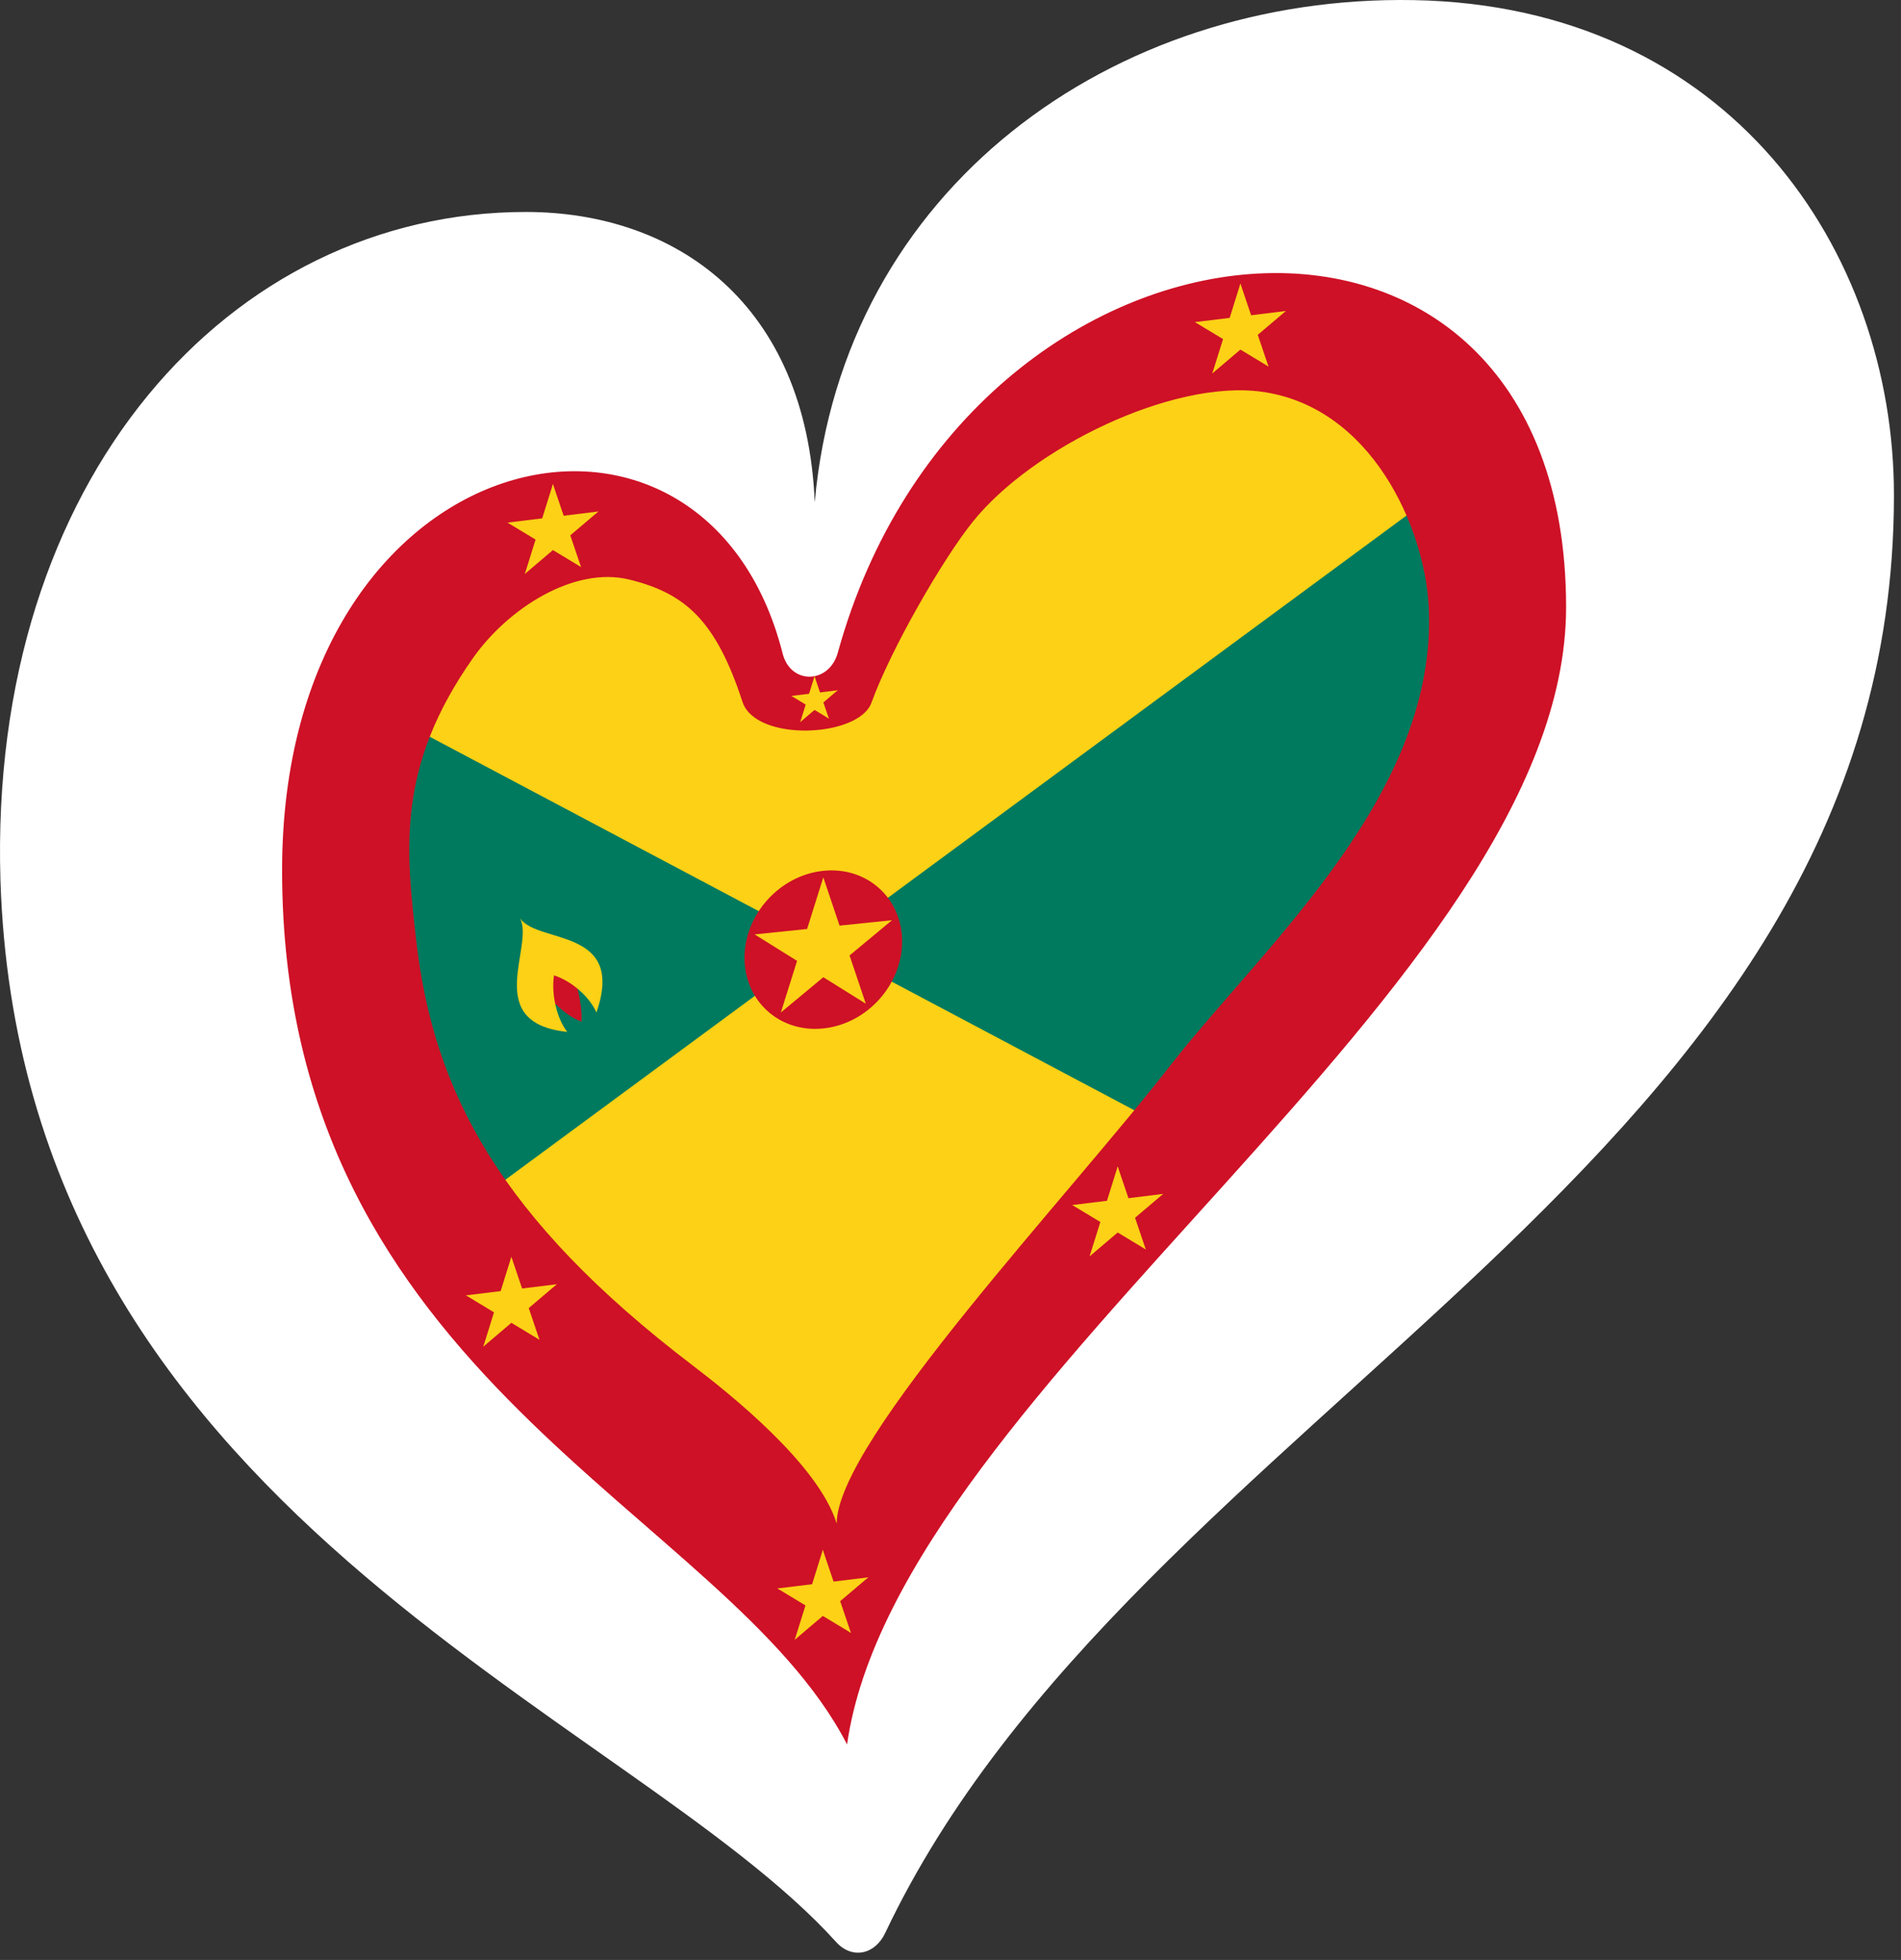 <?xml version="1.0" encoding="utf-8"?>
<svg xmlns="http://www.w3.org/2000/svg" viewBox="0 0 226.683 233.658" width="226.683px" height="233.659px" xmlns:bx="https://boxy-svg.com" preserveAspectRatio="none"><rect x="0" y="0" width="226.683" height="233.658" fill="#333333" stroke="none"/><defs><circle id="rb" r="145.663" fill="none" stroke="#013ba6" stroke-width="39.03"/><circle id="rw" r="145.663" fill="none" stroke="#fff" stroke-width="17.347"/></defs><g id="g5621" transform="matrix(0.261, -0.027, 0, 0.261, 29.663, 81.149)"><path fill="#007a5e" d="M 108.121 356.679 C -156.786 118.114 20.656 -260.97 243.203 -60.553 C 246.213 -9.061 279.202 -38.806 277.931 -60.553 L 591.842 -60.553 C 646.45 49.823 591.842 210.742 410.447 356.679 L 108.121 356.679 Z" id="path859" style="stroke-width: 1.749;"/><path d="M 8.793 -12.643 C 44.781 -130.304 215.191 -100.141 259.635 -22.097 C 352.831 -194.867 554.183 -154.482 591.842 -60.553 L 50.872 282.115 C 266.771 593.752 284.798 604.984 474.771 282.523 L 8.793 -12.643 Z" fill="#fcd116" id="path861" style="stroke-width: 1.749;"/><g id="g5357" transform="translate(6.25)"><path d="m 125.444,150.113 c 4.262,8.515 12.757,17.893 20.313,21.321 0.367,-8.513 -2.341,-19.515 -6.224,-28.33 z" fill="#ce1126" id="path865"/><path d="m 117.784,121.487 c 6.35,13.695 -17.533,45.856 21.453,53.976 -4.736,-6.643 -7.33,-17.752 -6.04,-26.456 8.095,3.448 16.212,11.464 19.402,18.972 13.444,-37.484 -26.456,-33.922 -34.815,-46.492 z" fill="#fcd116" id="path867"/></g><g id="g5361" transform="translate(12.5,-200)"><circle r="36" cy="350" cx="250" fill="#ce1126" id="circle863"/><path d="m 250,317 -19.397,59.697 50.782,-36.895 h -62.769 l 50.782,36.895 z" fill="#fcd116" id="path881"/></g></g><path d="M 148.781 26.313 C 121.205 34.185 103.857 52.751 94.841 68.029 C 85.356 40.923 18.69 53.277 27.82 120.626 C 32.758 157.054 93.376 202.577 100.709 211.278 C 103.539 214.637 194.054 105.074 193.714 65.388 C 193.597 51.714 164.651 26.621 148.781 26.313 Z M 150.387 46.694 C 163.561 48.466 169.892 62.931 170.365 72.308 C 171.478 94.334 151.344 112.167 140.022 126.424 C 127.691 142.395 99.818 171.676 99.769 181.628 C 97.59 174.588 87.115 166.225 82.578 162.768 C 59.571 145.228 51.714 130.103 49.652 112.286 C 48.365 101.147 47.299 91.394 56.398 78.456 C 60.516 72.601 68.406 67.449 75.084 69.103 C 81.72 70.748 85.364 73.965 88.537 83.673 C 90.111 88.493 102.403 87.939 103.912 83.781 C 106.284 77.251 112.532 66.489 116.004 62.196 C 123.111 53.348 139.784 45.268 150.387 46.694 Z" style="stroke-width: 0.653; fill: rgb(206, 17, 38);" id="path3377"/><g id="use32-3" transform="matrix(5.696, -0.697, 0, 5.696, 147.911, 39.5)"><g><path d="M 0,-1 V 0 H 0.5" transform="rotate(18,0,-1)" fill="#fcd116"/><path d="M 0,-1 V 0 H 0.5" transform="matrix(-0.951, 0.309, 0.309, 0.951, 0.309, -0.049)" fill="#fcd116"/></g><g transform="matrix(0.309, 0.951, -0.951, 0.309, 0, 0)"><path d="M 0,-1 V 0 H 0.5" transform="rotate(18,0,-1)" fill="#fcd116"/><path d="M 0,-1 V 0 H 0.5" transform="matrix(-0.951, 0.309, 0.309, 0.951, 0.309, -0.049)" fill="#fcd116"/></g><g transform="matrix(-0.809, 0.588, -0.588, -0.809, 0, 0)"><path d="M 0,-1 V 0 H 0.5" transform="rotate(18,0,-1)" fill="#fcd116"/><path d="M 0,-1 V 0 H 0.5" transform="matrix(-0.951, 0.309, 0.309, 0.951, 0.309, -0.049)" fill="#fcd116"/></g><g transform="matrix(-0.809, -0.588, 0.588, -0.809, 0, 0)"><path d="M 0,-1 V 0 H 0.5" transform="rotate(18,0,-1)" fill="#fcd116"/><path d="M 0,-1 V 0 H 0.5" transform="matrix(-0.951, 0.309, 0.309, 0.951, 0.309, -0.049)" fill="#fcd116"/></g><g transform="matrix(0.309, -0.951, 0.951, 0.309, 0, 0)"><path d="M 0,-1 V 0 H 0.5" transform="rotate(18,0,-1)" fill="#fcd116"/><path d="M 0,-1 V 0 H 0.5" transform="matrix(-0.951, 0.309, 0.309, 0.951, 0.309, -0.049)" fill="#fcd116"/></g></g><g id="group-1" transform="matrix(2.903, -0.355, 0, 2.903, 97.129, 83.526)"><g><path d="M 0,-1 V 0 H 0.5" transform="rotate(18,0,-1)" fill="#fcd116"/><path d="M 0,-1 V 0 H 0.5" transform="matrix(-0.951, 0.309, 0.309, 0.951, 0.309, -0.049)" fill="#fcd116"/></g><g transform="matrix(0.309, 0.951, -0.951, 0.309, 0, 0)"><path d="M 0,-1 V 0 H 0.5" transform="rotate(18,0,-1)" fill="#fcd116"/><path d="M 0,-1 V 0 H 0.5" transform="matrix(-0.951, 0.309, 0.309, 0.951, 0.309, -0.049)" fill="#fcd116"/></g><g transform="matrix(-0.809, 0.588, -0.588, -0.809, 0, 0)"><path d="M 0,-1 V 0 H 0.5" transform="rotate(18,0,-1)" fill="#fcd116"/><path d="M 0,-1 V 0 H 0.5" transform="matrix(-0.951, 0.309, 0.309, 0.951, 0.309, -0.049)" fill="#fcd116"/></g><g transform="matrix(-0.809, -0.588, 0.588, -0.809, 0, 0)"><path d="M 0,-1 V 0 H 0.5" transform="rotate(18,0,-1)" fill="#fcd116"/><path d="M 0,-1 V 0 H 0.5" transform="matrix(-0.951, 0.309, 0.309, 0.951, 0.309, -0.049)" fill="#fcd116"/></g><g transform="matrix(0.309, -0.951, 0.951, 0.309, 0, 0)"><path d="M 0,-1 V 0 H 0.5" transform="rotate(18,0,-1)" fill="#fcd116"/><path d="M 0,-1 V 0 H 0.5" transform="matrix(-0.951, 0.309, 0.309, 0.951, 0.309, -0.049)" fill="#fcd116"/></g></g><g id="group-2" transform="matrix(5.696, -0.697, 0, 5.696, 65.934, 63.401)"><g><path d="M 0,-1 V 0 H 0.5" transform="rotate(18,0,-1)" fill="#fcd116"/><path d="M 0,-1 V 0 H 0.5" transform="matrix(-0.951, 0.309, 0.309, 0.951, 0.309, -0.049)" fill="#fcd116"/></g><g transform="matrix(0.309, 0.951, -0.951, 0.309, 0, 0)"><path d="M 0,-1 V 0 H 0.5" transform="rotate(18,0,-1)" fill="#fcd116"/><path d="M 0,-1 V 0 H 0.5" transform="matrix(-0.951, 0.309, 0.309, 0.951, 0.309, -0.049)" fill="#fcd116"/></g><g transform="matrix(-0.809, 0.588, -0.588, -0.809, 0, 0)"><path d="M 0,-1 V 0 H 0.5" transform="rotate(18,0,-1)" fill="#fcd116"/><path d="M 0,-1 V 0 H 0.5" transform="matrix(-0.951, 0.309, 0.309, 0.951, 0.309, -0.049)" fill="#fcd116"/></g><g transform="matrix(-0.809, -0.588, 0.588, -0.809, 0, 0)"><path d="M 0,-1 V 0 H 0.5" transform="rotate(18,0,-1)" fill="#fcd116"/><path d="M 0,-1 V 0 H 0.5" transform="matrix(-0.951, 0.309, 0.309, 0.951, 0.309, -0.049)" fill="#fcd116"/></g><g transform="matrix(0.309, -0.951, 0.951, 0.309, 0, 0)"><path d="M 0,-1 V 0 H 0.5" transform="rotate(18,0,-1)" fill="#fcd116"/><path d="M 0,-1 V 0 H 0.5" transform="matrix(-0.951, 0.309, 0.309, 0.951, 0.309, -0.049)" fill="#fcd116"/></g></g><path class="cls-1" d="M 99.722 231.541 C 101.585 233.574 104.305 233.076 105.56 230.435 C 135.35 167.569 225.843 139.135 225.843 59.033 C 225.843 29.922 206.246 0.69 168.566 0.013 C 132.699 -0.635 100.509 22.469 97.152 59.87 C 96.145 36.188 80.613 25.269 62.7 25.269 C 27.461 25.269 -1.402 57.081 0.053 104.952 C 2.474 180.242 74.855 203.964 99.722 231.541 Z M 93.326 77.913 C 94.282 81.669 98.865 81.54 99.901 77.823 C 115.414 21.593 186.748 15.446 186.748 72.384 C 186.748 117.336 107.075 165.298 101.007 207.969 C 86.591 179.973 33.638 164.6 33.638 103.747 C 33.638 51.96 83.991 41.08 93.326 77.913 Z" style="stroke-width: 0.996; fill: rgb(255, 255, 255);" id="object-0"/><g id="group-3" transform="matrix(5.696, -0.697, 0, 5.696, 60.978, 155.526)"><g><path d="M 0,-1 V 0 H 0.5" transform="rotate(18,0,-1)" fill="#fcd116"/><path d="M 0,-1 V 0 H 0.5" transform="matrix(-0.951, 0.309, 0.309, 0.951, 0.309, -0.049)" fill="#fcd116"/></g><g transform="matrix(0.309, 0.951, -0.951, 0.309, 0, 0)"><path d="M 0,-1 V 0 H 0.5" transform="rotate(18,0,-1)" fill="#fcd116"/><path d="M 0,-1 V 0 H 0.5" transform="matrix(-0.951, 0.309, 0.309, 0.951, 0.309, -0.049)" fill="#fcd116"/></g><g transform="matrix(-0.809, 0.588, -0.588, -0.809, 0, 0)"><path d="M 0,-1 V 0 H 0.5" transform="rotate(18,0,-1)" fill="#fcd116"/><path d="M 0,-1 V 0 H 0.5" transform="matrix(-0.951, 0.309, 0.309, 0.951, 0.309, -0.049)" fill="#fcd116"/></g><g transform="matrix(-0.809, -0.588, 0.588, -0.809, 0, 0)"><path d="M 0,-1 V 0 H 0.5" transform="rotate(18,0,-1)" fill="#fcd116"/><path d="M 0,-1 V 0 H 0.5" transform="matrix(-0.951, 0.309, 0.309, 0.951, 0.309, -0.049)" fill="#fcd116"/></g><g transform="matrix(0.309, -0.951, 0.951, 0.309, 0, 0)"><path d="M 0,-1 V 0 H 0.5" transform="rotate(18,0,-1)" fill="#fcd116"/><path d="M 0,-1 V 0 H 0.5" transform="matrix(-0.951, 0.309, 0.309, 0.951, 0.309, -0.049)" fill="#fcd116"/></g></g><g id="group-4" transform="matrix(5.696, -0.697, 0, 5.696, 98.118, 190.468)"><g><path d="M 0,-1 V 0 H 0.5" transform="rotate(18,0,-1)" fill="#fcd116"/><path d="M 0,-1 V 0 H 0.5" transform="matrix(-0.951, 0.309, 0.309, 0.951, 0.309, -0.049)" fill="#fcd116"/></g><g transform="matrix(0.309, 0.951, -0.951, 0.309, 0, 0)"><path d="M 0,-1 V 0 H 0.5" transform="rotate(18,0,-1)" fill="#fcd116"/><path d="M 0,-1 V 0 H 0.5" transform="matrix(-0.951, 0.309, 0.309, 0.951, 0.309, -0.049)" fill="#fcd116"/></g><g transform="matrix(-0.809, 0.588, -0.588, -0.809, 0, 0)"><path d="M 0,-1 V 0 H 0.5" transform="rotate(18,0,-1)" fill="#fcd116"/><path d="M 0,-1 V 0 H 0.5" transform="matrix(-0.951, 0.309, 0.309, 0.951, 0.309, -0.049)" fill="#fcd116"/></g><g transform="matrix(-0.809, -0.588, 0.588, -0.809, 0, 0)"><path d="M 0,-1 V 0 H 0.5" transform="rotate(18,0,-1)" fill="#fcd116"/><path d="M 0,-1 V 0 H 0.5" transform="matrix(-0.951, 0.309, 0.309, 0.951, 0.309, -0.049)" fill="#fcd116"/></g><g transform="matrix(0.309, -0.951, 0.951, 0.309, 0, 0)"><path d="M 0,-1 V 0 H 0.5" transform="rotate(18,0,-1)" fill="#fcd116"/><path d="M 0,-1 V 0 H 0.5" transform="matrix(-0.951, 0.309, 0.309, 0.951, 0.309, -0.049)" fill="#fcd116"/></g></g><g id="group-5" transform="matrix(5.696, -0.697, 0, 5.696, 133.279, 144.758)"><g><path d="M 0,-1 V 0 H 0.5" transform="rotate(18,0,-1)" fill="#fcd116"/><path d="M 0,-1 V 0 H 0.5" transform="matrix(-0.951, 0.309, 0.309, 0.951, 0.309, -0.049)" fill="#fcd116"/></g><g transform="matrix(0.309, 0.951, -0.951, 0.309, 0, 0)"><path d="M 0,-1 V 0 H 0.5" transform="rotate(18,0,-1)" fill="#fcd116"/><path d="M 0,-1 V 0 H 0.5" transform="matrix(-0.951, 0.309, 0.309, 0.951, 0.309, -0.049)" fill="#fcd116"/></g><g transform="matrix(-0.809, 0.588, -0.588, -0.809, 0, 0)"><path d="M 0,-1 V 0 H 0.5" transform="rotate(18,0,-1)" fill="#fcd116"/><path d="M 0,-1 V 0 H 0.5" transform="matrix(-0.951, 0.309, 0.309, 0.951, 0.309, -0.049)" fill="#fcd116"/></g><g transform="matrix(-0.809, -0.588, 0.588, -0.809, 0, 0)"><path d="M 0,-1 V 0 H 0.5" transform="rotate(18,0,-1)" fill="#fcd116"/><path d="M 0,-1 V 0 H 0.5" transform="matrix(-0.951, 0.309, 0.309, 0.951, 0.309, -0.049)" fill="#fcd116"/></g><g transform="matrix(0.309, -0.951, 0.951, 0.309, 0, 0)"><path d="M 0,-1 V 0 H 0.5" transform="rotate(18,0,-1)" fill="#fcd116"/><path d="M 0,-1 V 0 H 0.5" transform="matrix(-0.951, 0.309, 0.309, 0.951, 0.309, -0.049)" fill="#fcd116"/></g></g></svg>